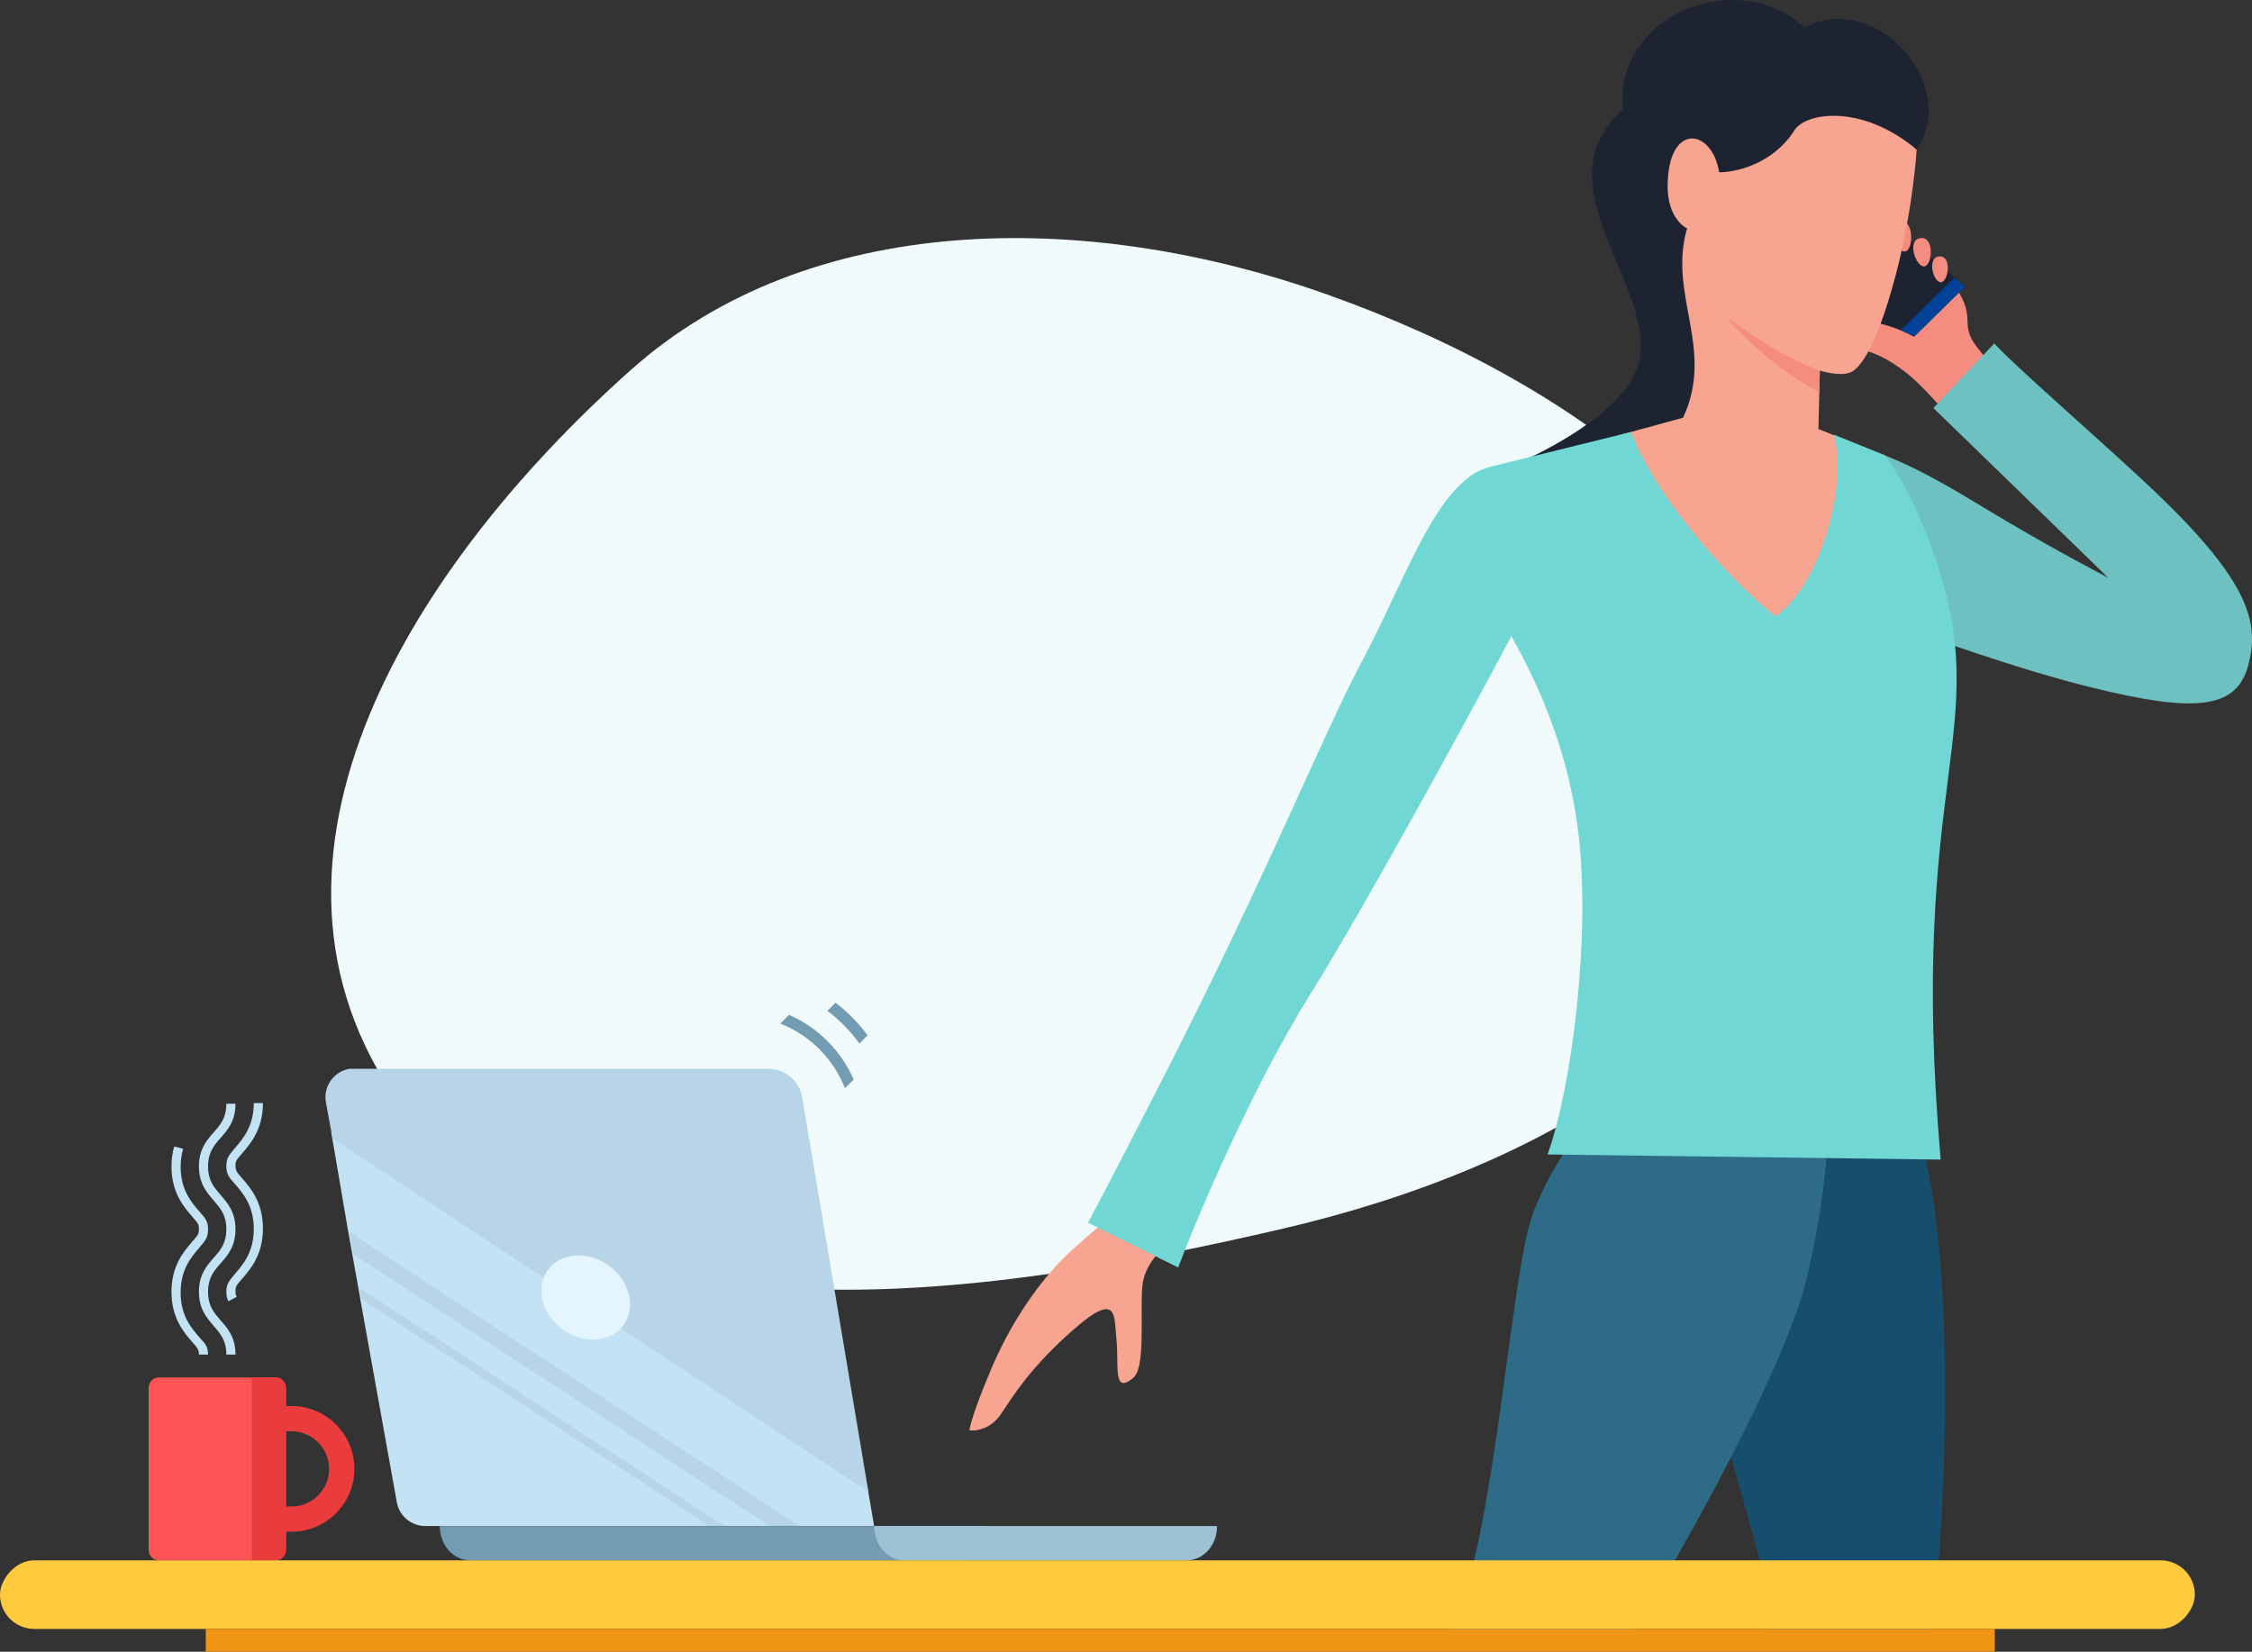 <svg width="394" height="289" viewBox="0 0 394 289" fill="none" xmlns="http://www.w3.org/2000/svg">
<rect x="0" y="0" width="394" height="289" fill="#333333" stroke="none"/>
<path fill-rule="evenodd" clip-rule="evenodd" d="M315.871 138.046C317.78 97.595 276.571 67.358 232.435 51.614C189.663 36.356 141.381 37.075 110.359 64.737C70.761 100.043 38.801 152.422 71.388 195.21C103.19 236.966 170.521 227.577 224.726 214.903C270.539 204.191 313.922 179.317 315.871 138.046Z" fill="#F0FAFA"/>
<path d="M333.953 65.583C330.474 62.721 327.261 61.403 325.899 61.31L327.875 42.288C331.485 43.243 339.422 46.219 342.286 50.487C345.866 55.823 342.65 56.599 345.914 60.764C348.522 64.093 350.313 66.067 350.313 66.067L342.818 75.028C342.818 75.028 337.379 68.401 333.953 65.583Z" fill="#F48C7F"/>
<path d="M334.815 58.899L343.817 50.13L328.119 36.895L322.311 56.045C329.211 55.511 334.815 58.899 334.815 58.899Z" fill="#1E2332"/>
<path d="M334.934 58.89L332.588 57.758L341.923 48.604L343.817 50.13L334.934 58.89Z" fill="#014197"/>
<path d="M339.583 49.383C340.891 49.282 341.546 44.693 339.285 44.868C337.025 45.043 338.274 49.484 339.583 49.383Z" fill="#F48C7F"/>
<path d="M336.696 46.608C338.13 46.38 338.443 41.271 335.966 41.664C333.489 42.058 335.262 46.836 336.696 46.608Z" fill="#F48C7F"/>
<path d="M333.35 43.98C334.896 43.622 334.849 38.034 332.177 38.651C329.504 39.269 331.803 44.337 333.35 43.98Z" fill="#F48C7F"/>
<path d="M267.435 80.156C267.435 80.156 285.435 72.156 286.935 62.656C289.04 49.321 269.435 32.156 283.935 19.156C282.435 2.156 304.435 -5.844 315.666 4.834C328.435 -1.844 342.934 15.156 335.327 26.176C326.268 26.058 306.533 28.612 300.056 39.78C291.96 53.74 300.768 68.755 297.053 83.965C294.081 96.132 267.435 80.156 267.435 80.156Z" fill="#1E2332"/>
<path d="M366.374 120.394C352.721 117.068 336.124 110.979 327.574 107.966L329.353 79.5C332.737 80.856 337.023 82.7 345.832 88.06C353.925 92.984 361.466 97.205 368.879 101.116L338.259 71.392L348.912 60.088C352.588 64.11 364.977 74.817 374.906 84.03C393.669 101.441 395.423 108.854 393.294 116.574C391.165 124.295 383.44 124.551 366.374 120.394Z" fill="#6DC1C0"/>
<path d="M325.944 194.798L336.052 199.631C336.052 199.631 343.605 221.031 338.584 281.636C338.417 283.655 338.243 285.602 338.064 287.481H308.692C309.051 284.452 309.341 282.341 309.52 281.656C310.566 277.644 287.901 206.184 287.901 206.184L325.944 194.798Z" fill="#184E6D"/>
<path d="M267.307 215.311C270.347 203.131 281.871 191.107 281.871 191.107L319.857 191C319.857 191 320.806 203.145 316.332 222.75C311.858 242.355 287.008 283.356 287.008 283.356L284.731 288.481H251.896C253.527 285.617 254.914 282.959 255.73 280.645C259.19 270.839 261.618 253.063 263.68 237.973C264.979 228.464 266.133 220.021 267.307 215.311Z" fill="#2D6B86"/>
<path d="M187.235 219.012C190.357 216.192 192.922 214.04 193.697 213.256L205.53 216.867C203.916 217.84 200.148 220.841 199.838 225.256C199.47 230.496 200.438 239.264 198.253 241.089C194.601 244.141 195.809 238.673 195.323 234.256C194.888 230.308 195.668 225.782 187.974 232.491C180.297 239.185 177.312 244.153 175.084 247.461C173.302 250.108 170.576 250.422 169.626 250.25C169.596 249.853 170.29 246.887 173.497 239.335C177.574 229.733 183.333 222.537 187.235 219.012Z" fill="#F7A491"/>
<path d="M335.326 26.176C325.867 18.185 315.96 19.605 313.949 22.797C310.375 28.472 303.989 30.176 300.771 30.134C299.533 22.37 291.711 21.314 291.764 32.758C291.783 36.811 293.631 39.219 295.163 39.955C291.774 51.592 300.097 61.047 294.461 73.083L283.657 76.041L307.288 127.964L326.401 78.389L318.138 75.062L318.392 64.814C319.732 65.269 322.776 65.92 324.232 64.891C326.052 63.603 328.659 59.465 331.684 48.062C334.104 38.938 335.12 29.67 335.326 26.176Z" fill="#F7A491"/>
<path d="M318.392 64.814C318.392 64.814 312.354 63.066 302.168 55.543C309.229 64.098 318.297 68.627 318.297 68.627L318.392 64.814Z" fill="#F48C7F"/>
<path d="M260.625 81.7C267.919 79.888 280.139 76.869 285.338 75.586C290.269 88.286 303.982 102.651 310.648 107.863C318.595 102.217 323.278 84.972 320.856 76.051L329.709 79.624C330.36 80.626 334.07 84.741 338.453 97.261C349.141 127.797 333.684 135.701 339.53 202.887L270.759 201.987C275.115 189.766 278.236 163.917 276.196 146.153C274.157 128.389 266.702 115.513 264.422 111.311C256.877 125.477 239.255 157.875 229.123 174.145C218.991 190.414 209.569 212.669 206.124 221.763L190.342 213.927C190.342 213.927 193.338 208.483 203.489 188.59C222.521 151.291 231.196 128.995 238.574 115.145C245.951 101.295 251.508 83.964 260.625 81.7Z" fill="#71D7D5"/>
<path d="M48.21 273H27.792C26.789 273 26.001 272.168 26.001 271.109V242.891C26.001 241.832 26.789 241 27.792 241H48.21C49.213 241 50.001 241.832 50.001 242.891V271.109C50.001 272.168 49.213 273 48.21 273Z" fill="#FF5455"/>
<path d="M50.985 268H48.001V263.585H50.985C54.596 263.585 57.58 260.642 57.58 257C57.58 253.395 54.633 250.415 50.985 250.415H48.001V246H50.985C57.064 246 62.001 250.93 62.001 257C62.001 263.07 57.064 268 50.985 268Z" fill="#EB3C3D"/>
<path d="M48.227 273H44.057V241H48.227C49.252 241 50.057 241.832 50.057 242.891V271.109C50.057 272.168 49.252 273 48.227 273Z" fill="#EB3C3D"/>
<path d="M36.401 237H34.801C34.801 236.136 34.641 235.948 33.681 234.858C32.201 233.167 30.001 230.65 30.001 226.028C30.001 221.406 32.201 218.889 33.681 217.198C34.641 216.071 34.801 215.921 34.801 215.056C34.801 214.192 34.641 214.042 33.681 212.915C32.201 211.224 30.001 208.706 30.001 204.085C30.001 202.845 30.161 201.68 30.481 200.59L32.041 201.003C31.761 201.98 31.601 202.995 31.601 204.122C31.601 208.218 33.521 210.397 34.921 212.013C35.961 213.178 36.401 213.704 36.401 215.131C36.401 216.522 35.921 217.048 34.921 218.25C33.521 219.866 31.601 222.045 31.601 226.141C31.601 230.237 33.521 232.416 34.921 234.032C35.921 235.084 36.401 235.61 36.401 237Z" fill="#C3E3F5"/>
<path d="M39.961 227.681C39.721 227.193 39.601 226.742 39.601 226.028C39.601 224.638 40.081 224.112 41.081 222.909C42.481 221.294 44.401 219.114 44.401 215.019C44.401 210.923 42.481 208.744 41.081 207.128C40.041 205.963 39.601 205.437 39.601 204.009C39.601 202.619 40.081 202.093 41.081 200.891C42.481 199.275 44.401 197.096 44.401 193H46.001C46.001 197.622 43.801 200.139 42.321 201.83C41.361 202.957 41.201 203.108 41.201 203.972C41.201 204.836 41.361 204.986 42.321 206.114C43.801 207.804 46.001 210.322 46.001 214.944C46.001 219.565 43.801 222.083 42.321 223.774C41.361 224.901 41.201 225.051 41.201 225.915C41.201 226.441 41.281 226.667 41.401 226.892L39.961 227.681Z" fill="#C3E3F5"/>
<path d="M41.201 237H39.601C39.601 234.52 38.561 233.355 37.401 232.002C36.201 230.612 34.801 229.034 34.801 226.028C34.801 223.022 36.161 221.444 37.401 220.054C38.601 218.701 39.601 217.499 39.601 215.056C39.601 212.576 38.561 211.412 37.401 210.059C36.201 208.669 34.801 207.09 34.801 204.085C34.801 201.079 36.161 199.5 37.401 198.11C38.601 196.757 39.601 195.555 39.601 193.113H41.201C41.201 196.119 39.841 197.697 38.601 199.087C37.401 200.44 36.401 201.642 36.401 204.085C36.401 206.564 37.441 207.729 38.601 209.082C39.801 210.472 41.201 212.05 41.201 215.056C41.201 218.062 39.841 219.64 38.601 221.031C37.401 222.383 36.401 223.586 36.401 226.028C36.401 228.508 37.441 229.673 38.601 231.026C39.841 232.416 41.201 233.994 41.201 237Z" fill="#C3E3F5"/>
<path d="M57.935 198L60.909 215.409L61.607 219.302L62.672 225.196L63.002 227.124L69.429 262.852C69.869 265.29 71.999 267 74.423 267H152.935L151.796 260.342L110.117 233.127L57.935 198Z" fill="#C3E3F5"/>
<path d="M61.148 215.595L61.844 219.473L134.621 266.988H139.895L61.148 215.595Z" fill="#B7D5E6"/>
<path d="M62.906 225.345L63.236 227.302L124.072 266.988H126.71L62.906 225.345Z" fill="#B7D5E6"/>
<path d="M57.01 192.807L58.183 199.191L151.935 261L140.346 192.006C139.861 189.116 137.359 187 134.429 187H61.116C58.367 187.505 56.533 190.102 57.01 192.807Z" fill="#B7D5E6"/>
<path d="M94.845 227.084C95.578 231.144 99.607 234.405 103.819 234.369C108.031 234.333 110.851 230.999 110.118 226.939C109.386 222.88 105.357 219.618 101.145 219.655C96.896 219.691 94.076 223.025 94.845 227.084Z" fill="#E4F5FF"/>
<path d="M76.935 267H172.935C172.935 270.304 170.56 273 167.65 273H82.219C79.309 273 76.935 270.304 76.935 267Z" fill="#739BB1"/>
<path d="M152.935 267H212.935C212.935 270.304 210.571 273 207.674 273H158.195C155.298 273 152.935 270.304 152.935 267Z" fill="#9DC0D3"/>
<rect width="384" height="12" rx="6" transform="matrix(-1 0 0 1 384.001 273)" fill="#FFCA3D"/>
<path d="M36.001 285H349.001V289H36.001V285Z" fill="#F09516"/>
<path d="M146.184 175.434C148.331 177.071 150.213 179 151.786 181.146L150.353 182.578C148.806 180.414 146.923 178.479 144.756 176.862L146.184 175.434Z" fill="#739BB1"/>
<path d="M138.047 177.561C143.221 179.822 147.187 183.933 149.359 188.876L147.829 190.406C145.843 185.356 141.833 181.17 136.516 179.091L138.047 177.561Z" fill="#739BB1"/>
</svg>
